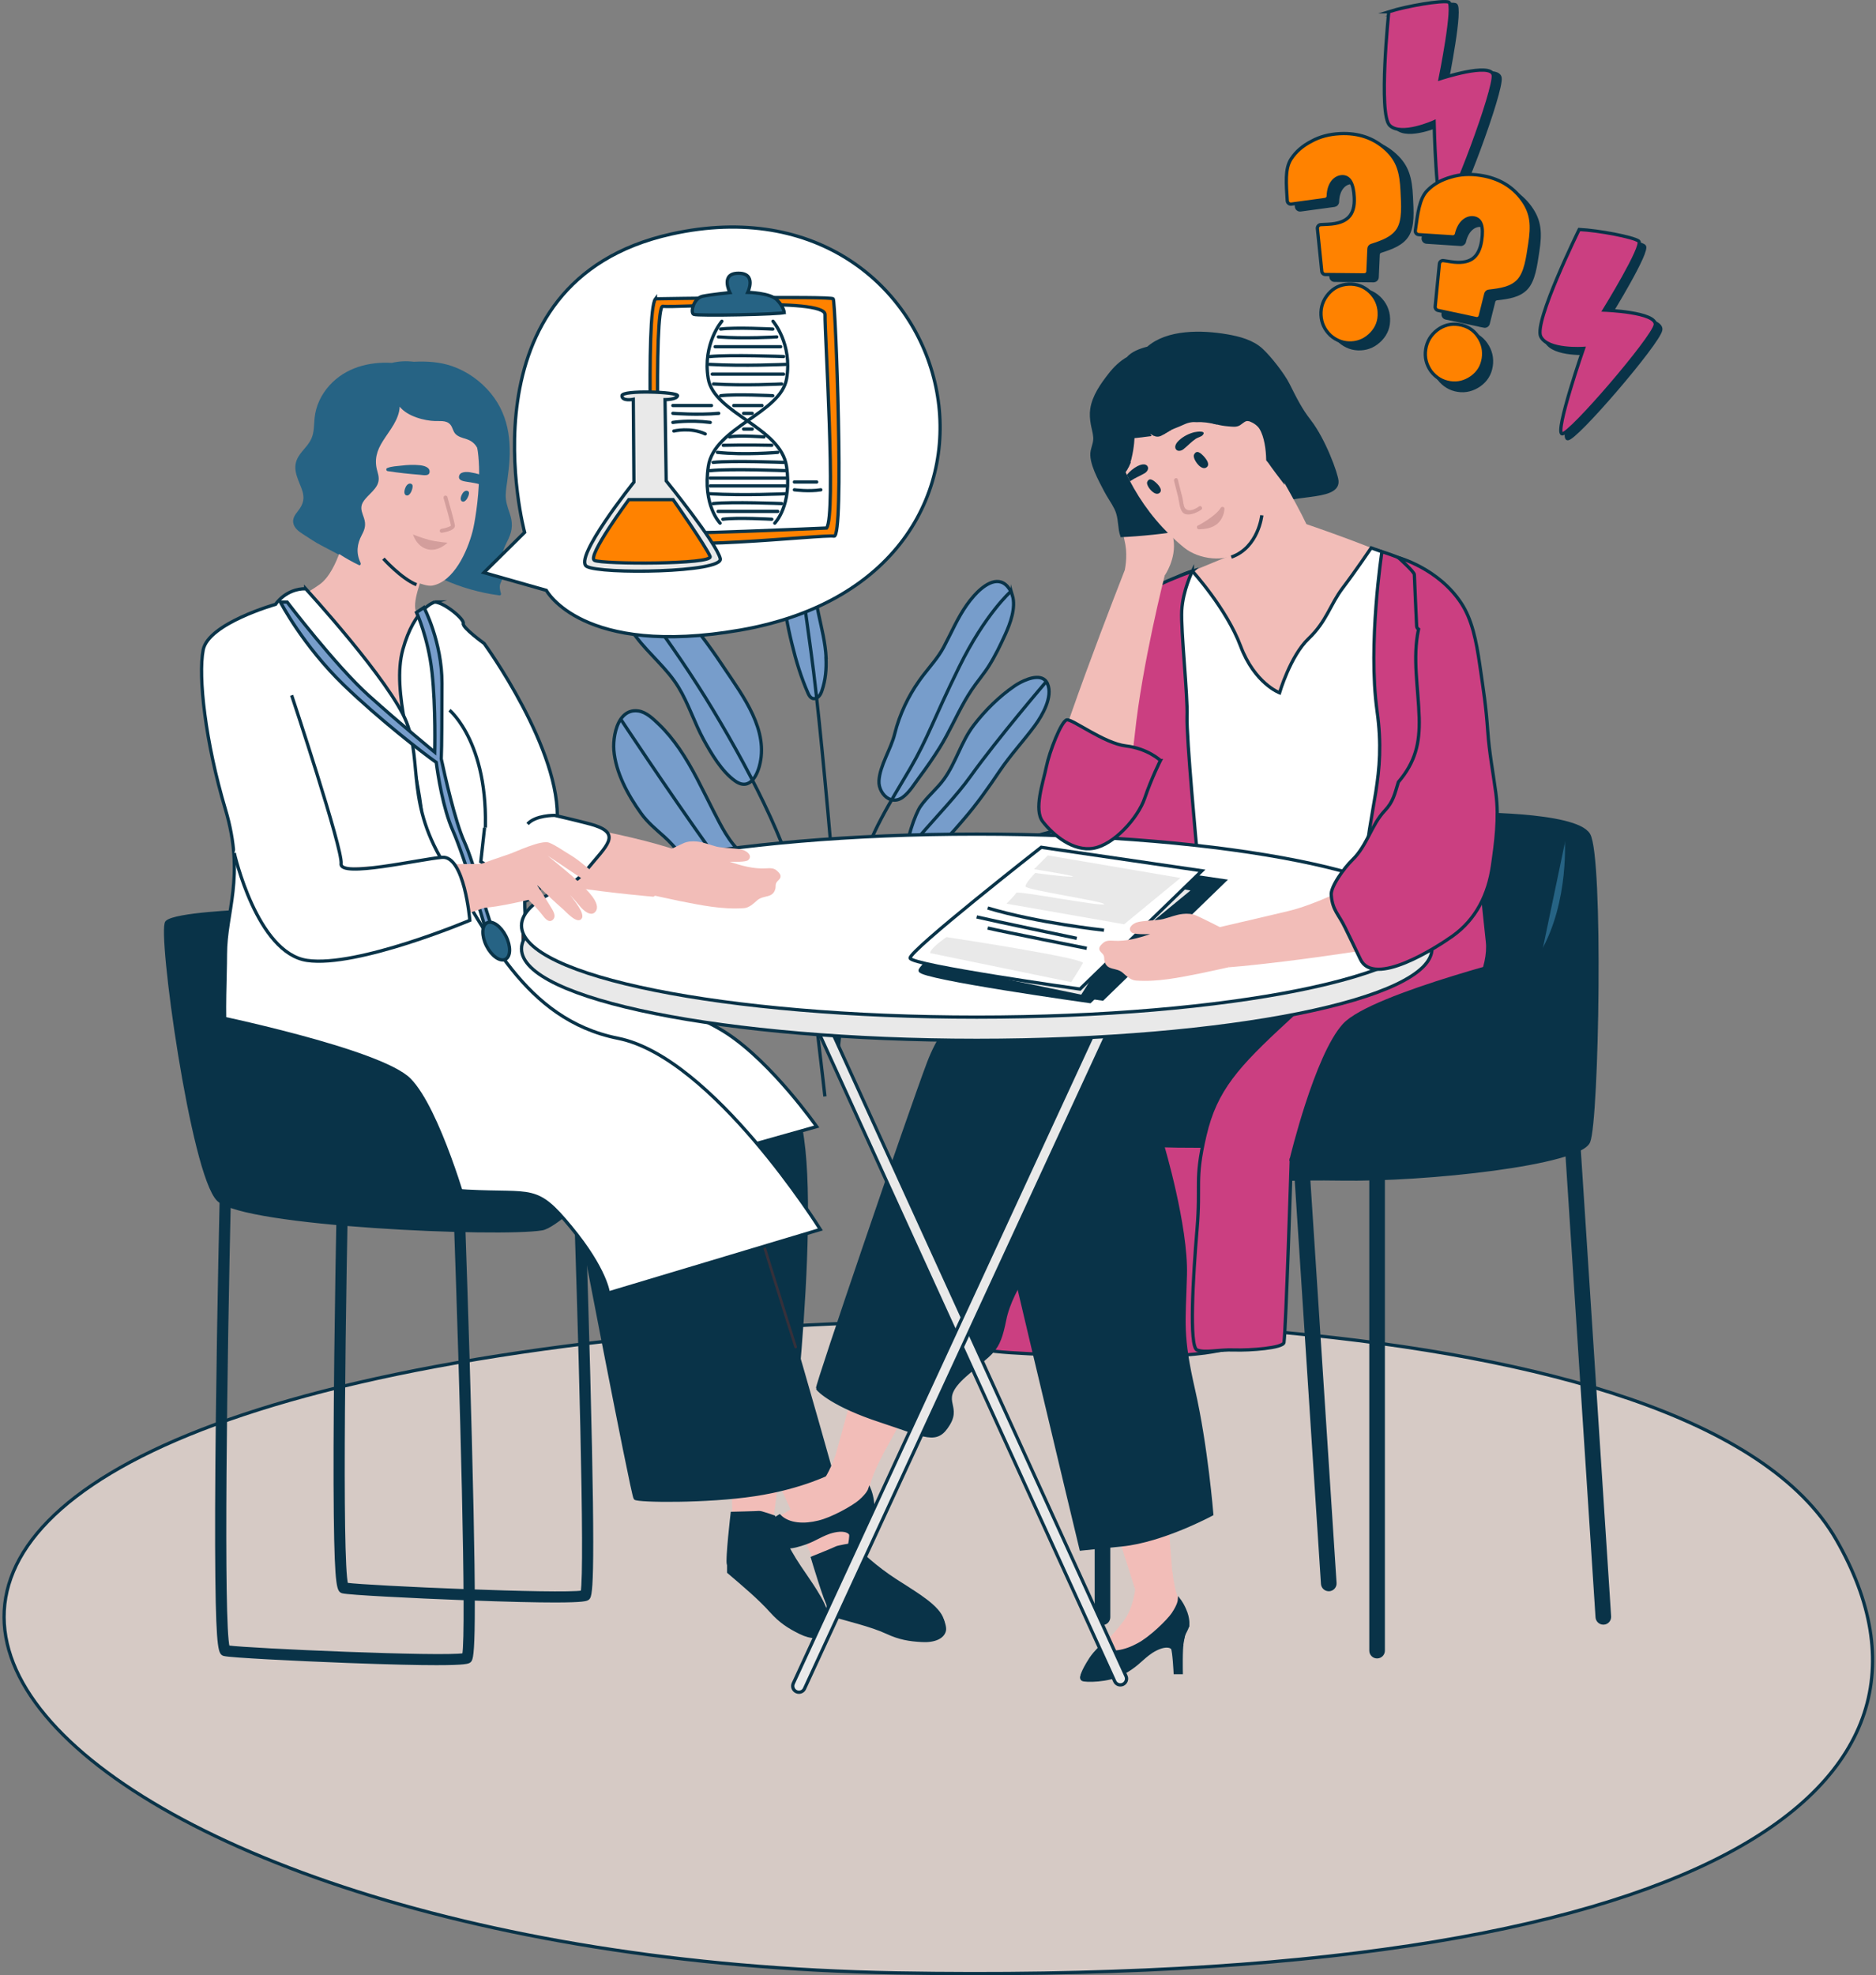 <svg width="514" height="541" viewBox="0 0 514 541" fill="none" xmlns="http://www.w3.org/2000/svg">
<rect x="0" y="0" width="514" height="541" fill="#808080" stroke="none"/>
<g clip-path="url(#clip0_49_1134)">
<path d="M155.29 368.66C256.536 355.507 464.54 354.478 503.129 421.743C541.718 488.999 470.355 544.275 245.593 540.356C11.079 536.267 -118.816 404.278 155.29 368.66Z" fill="#D6CAC5" stroke="#093348" stroke-width="0.895" stroke-miterlimit="10"/>
<path d="M277.383 163.062C277.275 162.695 277.132 162.337 276.953 161.989C276.73 161.532 276.443 161.085 276.085 160.682C273.133 157.273 269.008 160.772 266.87 163.178C263.926 166.48 262.101 170.22 260.195 174.058C259.658 175.132 259.113 176.215 258.54 177.288C257.037 180.08 254.943 182.37 253.02 184.866C252.572 185.457 252.116 186.056 251.713 186.656C250.264 188.714 249.011 190.888 247.947 193.143C246.765 195.657 245.79 198.305 245.137 200.998C244.108 205.212 241.075 209.605 240.825 213.864C240.708 215.842 241.862 217.926 243.509 218.767C243.831 218.928 244.18 219.045 244.538 219.098C245.397 219.25 246.3 219.063 247.222 218.436C249.119 217.121 250.541 214.678 251.919 212.844C253.861 210.25 255.695 207.574 257.422 204.837C259.989 200.721 261.94 196.203 264.338 192.006C264.919 191.004 265.501 190.029 266.145 189.072C266.154 189.036 266.181 189.018 266.199 188.982C267.72 186.71 269.518 184.661 270.977 182.334C272.676 179.623 274.09 176.707 275.423 173.781C276.774 170.793 278.412 166.489 277.383 163.044V163.062Z" fill="#779DCB" stroke="#093348" stroke-width="0.895" stroke-miterlimit="10"/>
<path d="M287.01 187.291C286.912 187.068 286.795 186.862 286.67 186.683C286.455 186.37 286.187 186.128 285.892 185.958C283.691 184.634 279.637 186.719 277.929 187.909C273.741 190.781 269.885 194.601 266.816 198.618C263.327 203.172 261.967 208.764 258.665 213.372C256.715 216.092 254.022 218.195 252.134 220.959C250.926 222.722 247.794 230.739 248.77 234.031C248.895 234.47 249.092 234.828 249.378 235.06C249.423 235.114 249.477 235.159 249.53 235.185C253.172 237.628 262.038 226.712 263.989 224.467C267.621 220.279 270.816 215.743 273.911 211.144C276.855 206.778 280.407 202.976 283.538 198.735C285.56 195.97 288.531 190.897 287.019 187.291H287.01Z" fill="#779DCB" stroke="#093348" stroke-width="0.895" stroke-miterlimit="10"/>
<path d="M293.112 229.334C293.04 229.164 292.933 228.994 292.808 228.842C292.691 228.699 292.575 228.574 292.432 228.466C291.063 227.321 288.746 227.661 287.171 228.037C282.375 229.191 277.902 231.177 273.929 234.121C269.08 237.727 264.74 241.994 260.848 246.593C260.392 247.13 259.936 247.667 259.497 248.213C258.209 249.796 256.974 251.416 255.775 253.062C254.979 254.136 254.21 255.227 253.449 256.319C251.928 258.538 249.584 261.598 250.335 264.47C250.568 265.347 251.096 265.892 251.758 266.179C252.089 266.322 252.456 266.402 252.832 266.429C253.861 266.519 254.997 266.25 255.883 265.865C259.623 264.273 262.808 261.651 265.877 259.021C267.791 257.384 269.724 255.854 271.701 254.386C273.786 252.847 275.933 251.389 278.179 249.975C279.208 249.322 280.21 248.651 281.194 247.917C284.147 245.743 286.849 243.202 289.014 240.25C290.866 237.736 292.969 234.541 293.389 231.356C293.488 230.685 293.407 229.951 293.112 229.343V229.334Z" fill="#779DCB" stroke="#093348" stroke-width="0.895" stroke-miterlimit="10"/>
<path d="M214.511 250.047C214.448 249.85 214.395 249.671 214.332 249.492C213.142 246.011 211.379 242.737 209.116 239.856C207.908 238.299 206.494 236.957 205.081 235.606C203.631 234.228 202.191 232.85 200.929 231.302C200.151 230.336 199.444 229.307 198.791 228.251C197.601 226.31 196.572 224.261 195.543 222.257C192.546 216.414 189.808 210.393 186.059 204.98C184.431 202.635 182.632 200.408 180.574 198.43C179.017 196.945 177.112 195.039 174.875 194.717C173.112 194.467 171.761 195.084 170.741 196.14C170.491 196.399 170.285 196.677 170.07 196.972C168.46 199.334 168.003 203.011 168.182 205.409C168.675 211.601 172.039 217.729 175.582 222.686C177.434 225.281 179.706 227.106 182.042 229.209C182.793 229.88 183.509 230.604 184.216 231.365C186.488 233.807 188.51 236.635 190.443 239.435C191.624 241.135 192.751 242.826 193.906 244.437C196.563 248.141 199.202 251.854 202.173 255.325C204.83 258.421 208.561 262.725 213.223 260.944C213.527 260.828 213.804 260.685 214.037 260.524C214.323 260.327 214.574 260.103 214.788 259.862C216.855 257.446 215.343 252.641 214.52 250.056L214.511 250.047Z" fill="#779DCB" stroke="#093348" stroke-width="0.895" stroke-miterlimit="10"/>
<path d="M198.406 182.934C198.236 182.674 198.066 182.424 197.896 182.173C195.659 178.8 177.693 152.299 171.439 158.374C171.189 158.606 170.965 158.875 170.777 159.206C170.688 159.349 170.607 159.483 170.527 159.635C169.507 161.639 169.918 164.538 170.374 166.65C171.019 169.54 172.549 172.134 174.329 174.479C177.926 179.247 182.748 183.059 185.871 188.177C188.663 192.758 190.228 197.902 192.787 202.591C194.89 206.411 197.762 211.305 201.394 213.882C203.506 215.394 205.134 214.875 206.288 213.515C206.548 213.211 206.772 212.88 206.986 212.513C207.425 211.753 207.765 210.867 208.024 209.963C210.807 200.148 203.631 190.7 198.406 182.943V182.934Z" fill="#779DCB" stroke="#093348" stroke-width="0.895" stroke-miterlimit="10"/>
<path d="M226.348 180.178C226.151 176.09 225.131 172.198 224.299 168.261C224.031 167.071 223.798 165.872 223.601 164.664C223.055 161.228 222.948 157.855 222.957 154.482C222.966 151.225 223.1 147.987 223.029 144.676C222.93 139.406 221.767 134.181 219.62 129.367C218.653 127.238 217.052 123.722 215.048 123.337C214.708 123.265 214.35 123.283 213.974 123.435C213.312 123.695 212.605 124.357 211.871 125.547C211.2 126.656 210.843 127.936 210.565 129.206C208.624 138.252 211.039 146.555 212.811 155.377C213.679 159.645 214.43 164.047 215.28 168.44C215.79 171.124 216.354 173.817 217.007 176.456C218.117 181.046 219.494 185.529 221.355 189.779C221.615 190.369 221.937 190.987 222.519 191.237C222.635 191.291 222.751 191.327 222.868 191.336C223.217 191.38 223.583 191.273 223.896 191.085C224.049 190.996 224.183 190.888 224.299 190.772C224.773 190.316 225.024 189.689 225.23 189.072C226.205 186.182 226.464 183.185 226.312 180.187L226.348 180.178Z" fill="#779DCB" stroke="#093348" stroke-width="0.895" stroke-miterlimit="10"/>
<path d="M215.066 123.337C215.066 123.337 218.448 151.592 222.197 178.46C225.945 205.32 231.582 279.34 231.582 279.34" stroke="#093348" stroke-width="0.895" stroke-miterlimit="10"/>
<path d="M170.768 159.206C170.768 159.206 183.974 175.535 195.355 194.44C206.736 213.346 217.66 234.98 219.879 250.342C222.098 265.705 226.017 300.294 226.017 300.294" stroke="#093348" stroke-width="0.895" stroke-miterlimit="10"/>
<path d="M276.953 161.988C276.953 161.988 269.93 168.144 262.781 182.719C255.623 197.294 254.245 202.125 249.351 210.527C244.457 218.928 237.684 229.226 235.832 238.737C233.98 248.248 229.73 286.452 229.73 286.452" stroke="#093348" stroke-width="0.895" stroke-miterlimit="10"/>
<path d="M286.661 186.683C286.661 186.683 273.365 202.215 265.886 212.665C258.406 223.116 243.858 235.391 240.315 247.058C236.763 258.726 227.896 289.987 227.896 289.987" stroke="#093348" stroke-width="0.895" stroke-miterlimit="10"/>
<path d="M170.061 196.954C170.061 196.954 182.149 215.314 195.149 233.53C208.141 251.747 224.299 266.474 224.943 281.102" stroke="#093348" stroke-width="0.895" stroke-miterlimit="10"/>
<path d="M292.432 228.466C292.432 228.466 277.669 245.716 268.042 251.174C258.415 256.632 250.318 265.821 248.43 279.734" stroke="#093348" stroke-width="0.895" stroke-miterlimit="10"/>
<path d="M119.626 455.626C114.741 455.626 107.1 455.474 95.066 455.018C80.223 454.463 63.196 453.568 61.496 453.139C60.405 452.861 59.68 452.674 59.447 432.05C59.322 421.537 59.376 406.927 59.582 388.639C59.94 357.502 60.673 326.053 60.682 325.74L62.856 325.794C61.756 373.169 60.772 444.567 62.471 451.117C68.484 451.94 121.389 454.239 127.088 453.237C128.296 446.867 126.408 379.351 124.815 334.526L126.99 334.446C126.999 334.741 128.054 364.329 128.824 393.712C130.399 453.747 129.37 454.454 128.538 455.009C128.233 455.215 127.625 455.626 119.644 455.626H119.626Z" fill="#093348" stroke="#093348" stroke-width="0.895" stroke-miterlimit="10"/>
<path d="M152.077 438.457C147.192 438.457 139.543 438.305 127.517 437.848C112.674 437.285 95.648 436.399 93.948 435.969C92.856 435.692 92.131 435.504 91.899 414.881C91.773 404.368 91.827 389.757 92.033 371.469C92.391 340.333 93.124 308.893 93.133 308.571L95.308 308.624C94.207 356 93.223 427.398 94.923 433.947C100.935 434.77 153.84 437.07 159.539 436.068C160.747 429.697 158.859 362.182 157.267 317.357L159.441 317.276C159.45 317.571 160.506 347.16 161.275 376.542C162.85 436.578 161.812 437.285 160.989 437.839C160.685 438.045 160.076 438.457 152.095 438.457H152.077Z" fill="#093348" stroke="#093348" stroke-width="0.895" stroke-miterlimit="10"/>
<path d="M66.739 249.599C66.739 249.599 47.95 250.342 45.714 252.57C43.477 254.798 52.648 321.678 59.832 328.612C67.017 335.546 137.064 338.472 148.508 336.539C154.967 335.448 182.453 305.582 182.453 305.582C182.453 305.582 139.095 292.456 136.366 290.971C133.637 289.486 66.73 249.608 66.73 249.608L66.739 249.599Z" fill="#093348" stroke="#093348" stroke-width="0.895" stroke-miterlimit="10"/>
<path d="M226.93 442C232.092 443.592 238.597 445.024 243.017 447.073C246.488 448.683 249.145 449.113 252.617 449.301C256.088 449.488 258.352 448.37 258.746 446.572C258.952 445.632 258.236 443.843 258.236 443.843L226.93 437.589V441.991V442Z" fill="#093348" stroke="#093348" stroke-width="0.895" stroke-miterlimit="10"/>
<path d="M207.568 393.586L222.635 426.664L233.443 423.058L222.644 385.158L207.568 393.586Z" fill="#F2BDB8"/>
<path d="M258.003 446.303C257.099 448.272 253.351 448.334 249.745 447.708C249.253 447.627 248.761 447.529 248.287 447.422C246.578 447.046 244.994 446.545 243.884 446.062C243.759 446.008 243.625 445.954 243.473 445.892C243.008 445.695 242.444 445.48 241.809 445.256C236.906 443.44 227.896 440.613 227.162 439.87C226.294 439.011 222.626 426.682 222.626 426.682C222.626 426.682 228.755 424.222 229.122 423.971C229.497 423.729 233.443 423.067 233.443 423.067C233.443 423.067 234.758 424.49 236.986 426.476C237.344 426.798 237.729 427.138 238.131 427.487C240.091 429.178 242.578 431.111 245.37 432.909C247.132 434.046 248.958 435.173 250.649 436.3C251.114 436.613 251.57 436.918 252.009 437.222C253.181 438.036 254.263 438.85 255.185 439.664C255.722 440.13 256.205 440.604 256.607 441.078C258.137 442.805 258.799 444.541 257.985 446.312L258.003 446.303Z" fill="#093348" stroke="#093348" stroke-width="0.895" stroke-miterlimit="10"/>
<path d="M199.65 430.556C203.756 434.063 208.069 437.669 211.317 441.293C213.867 444.138 216.139 445.587 219.253 447.126C222.367 448.665 224.89 448.54 225.963 447.037C226.518 446.258 226.572 444.335 226.572 444.335L199.65 427.031V430.547V430.556Z" fill="#093348" stroke="#093348" stroke-width="0.895" stroke-miterlimit="10"/>
<path d="M199.846 378.161L200.634 414.505L211.997 415.453L217.025 376.363L199.846 378.161Z" fill="#F2BDB8"/>
<path d="M225.4 446.5C223.789 447.95 220.327 446.527 217.258 444.532C216.837 444.263 216.426 443.977 216.032 443.691C214.609 442.671 213.357 441.588 212.516 440.702C212.417 440.604 212.319 440.497 212.212 440.38C211.854 440.022 211.424 439.593 210.932 439.137C207.138 435.54 199.981 429.384 199.596 428.409C199.14 427.273 200.625 414.496 200.625 414.496C200.625 414.496 207.559 414.344 207.997 414.272C208.436 414.192 211.988 415.454 211.988 415.454C211.988 415.454 212.632 417.288 213.903 419.99C214.108 420.428 214.323 420.893 214.556 421.368C215.692 423.694 217.204 426.45 219.065 429.205C220.237 430.941 221.472 432.704 222.581 434.404C222.886 434.878 223.181 435.334 223.467 435.79C224.228 437.007 224.89 438.17 225.427 439.289C225.731 439.933 225.99 440.559 226.178 441.15C226.903 443.342 226.822 445.194 225.382 446.5H225.4Z" fill="#093348" stroke="#093348" stroke-width="0.895" stroke-miterlimit="10"/>
<path d="M140.133 261.49C140.133 261.49 206.977 288.242 216.64 301.368C226.303 314.493 216.64 395.734 216.64 395.734L160.908 308.794L105.051 281.55L140.133 261.49Z" fill="#093348" stroke="#093348" stroke-width="0.895" stroke-miterlimit="10"/>
<path d="M70.998 288.43C70.998 288.43 70.068 301.994 79.543 312.579C89.018 323.163 157.195 325.579 157.195 325.579C157.195 325.579 173.291 409.611 174.034 410.354C174.777 411.096 193.601 411.347 206.727 409.361C219.852 407.383 227.78 403.169 227.78 403.169C227.78 403.169 202.513 312.767 196.822 303.354C191.123 293.942 121.872 273.632 121.872 273.632L70.998 288.43Z" fill="#093348" stroke="#093348" stroke-width="0.895" stroke-miterlimit="10"/>
<path d="M120.932 172.341C120.932 172.341 129.119 171.938 134.908 181.547C140.697 191.156 151.818 224.359 150.932 234.64C149.948 246.012 133.101 242.182 133.101 242.182L117.21 201.097L120.923 172.341H120.932Z" fill="#F2BDB8"/>
<path d="M139.14 130.539C139.14 130.459 139.149 130.387 139.158 130.307C140.276 122.379 139.9 114.363 134.505 107.769C131.732 104.378 128.028 101.729 123.885 100.289C120.476 99.108 116.924 98.911 113.363 99.081C111.359 98.83 109.328 98.911 107.368 99.394C101.061 99.009 94.654 100.718 90.27 105.559C88.016 108.046 86.531 111.151 86.191 114.497C86.003 116.367 86.11 118.335 85.332 120.098C84.526 121.941 82.907 123.247 81.851 124.92C79.874 128.052 81.475 130.754 82.638 133.85C83.587 136.364 83.193 138.046 81.556 140.077C80.822 140.989 80.142 141.992 80.348 143.217C80.59 144.595 81.806 145.535 82.907 146.233C84.58 147.297 86.378 148.559 88.141 149.445C92.105 151.44 96.372 154.07 100.542 155.564C104.971 157.148 109.346 157.238 113.954 158.186C116.36 158.687 118.866 158.955 121.237 158.606C126.184 160.852 131.436 162.373 136.867 163.071C137.172 163.107 137.342 162.821 137.261 162.561C136.975 161.604 136.733 160.575 137.172 159.635C137.646 158.624 138.022 157.81 138.004 156.647C137.986 154.938 137.395 153.283 137.708 151.556C137.968 150.107 138.755 148.8 139.364 147.476C140.455 145.105 140.5 143.083 139.659 140.614C139.086 138.932 138.523 137.366 138.558 135.568C138.585 133.868 138.97 132.212 139.131 130.53L139.14 130.539Z" fill="#266384"/>
<path d="M131.248 127.667C131.284 128.562 131.284 129.466 131.266 130.369C131.168 137.044 129.978 143.629 129.486 145.499C128.036 151.118 124.323 159.242 118.517 160.378C113.739 161.309 95.764 148.881 95.245 146.465C94.735 144.049 94.297 131.264 94.297 131.264C94.297 131.264 94.646 115.75 106.196 109.46C117.747 103.17 126.515 111.777 129.45 118.156C130.622 120.706 131.123 124.106 131.24 127.667H131.248Z" fill="#F2BDB8"/>
<path d="M125.612 173.683L124.377 179.382L123.795 182.039L115.331 221.121C115.331 221.121 95.012 202.045 94.95 201.678C94.95 201.625 94.484 200.918 93.697 199.737C93.151 198.923 92.463 197.894 91.657 196.695C85.421 187.434 72.483 168.484 72.483 168.484C72.483 168.484 76.241 166.704 80.348 164.458C80.778 164.225 81.216 163.984 81.645 163.733C83.793 162.534 85.931 161.255 87.586 160.065C92.785 156.352 94.968 144.461 94.968 144.461L115.824 157.712C115.824 157.712 112.603 165.514 114.133 167.742C114.768 168.672 116.879 169.871 119.116 170.936C119.805 171.267 120.503 171.58 121.183 171.875C123.572 172.913 125.612 173.683 125.612 173.683Z" fill="#F2BDB8"/>
<path d="M112.701 134.583C112.916 134.127 113.068 133.59 113.05 133.089C113.023 132.472 112.343 132.32 111.905 132.552C111.296 132.874 111.001 133.626 110.849 134.279C110.724 134.798 110.768 135.72 111.565 135.711C112.021 135.711 112.388 135.192 112.585 134.834C112.629 134.753 112.665 134.673 112.71 134.592L112.701 134.583Z" fill="#266384"/>
<path d="M128.036 136.445C128.278 136.033 128.475 135.55 128.502 135.076C128.529 134.494 127.911 134.288 127.482 134.467C126.882 134.709 126.533 135.389 126.328 135.988C126.166 136.463 126.122 137.33 126.864 137.402C127.294 137.438 127.687 136.999 127.902 136.677C127.947 136.606 127.992 136.534 128.036 136.463V136.445Z" fill="#266384"/>
<path d="M121.093 145.92C120.807 145.955 120.539 145.759 120.494 145.472C120.44 145.177 120.646 144.9 120.941 144.846C122.113 144.649 123.321 144.237 123.545 143.969C123.455 143.218 122.283 138.985 121.541 136.427C121.46 136.14 121.621 135.836 121.908 135.756C122.203 135.675 122.498 135.836 122.579 136.122C122.784 136.829 124.574 143.056 124.628 143.96C124.69 145.079 122.749 145.642 121.111 145.911H121.093V145.92Z" fill="#D39E9C"/>
<path d="M113.166 146.394C113.166 146.394 115.278 147.253 117.488 147.852C119.698 148.452 122.606 148.64 122.606 148.64C122.606 148.64 120.1 151.217 117.094 150.429C114.079 149.642 113.166 146.394 113.166 146.394Z" fill="#D39E9C"/>
<path d="M106.107 128.186C105.695 128.356 105.785 128.965 106.214 129.036C109.256 129.502 111.976 129.797 115.036 130.038C115.958 130.11 117.532 130.495 117.693 129.349C117.89 127.927 116.056 127.524 114.991 127.417C113.336 127.247 111.672 127.327 110.026 127.524C108.8 127.667 107.261 127.712 106.107 128.195V128.186Z" fill="#266384"/>
<path d="M128.86 129.358C127.804 129.197 125.925 129.117 125.755 130.548C125.621 131.693 127.213 131.828 128.117 131.989C129.388 132.212 130.399 132.302 131.571 132.686C131.589 131.783 131.589 130.879 131.553 129.984C130.667 129.716 129.772 129.501 128.869 129.367L128.86 129.358Z" fill="#266384"/>
<path d="M131.687 122.907C130.935 117.718 129.056 112.618 125.066 109.039C121.237 105.603 116.011 104.512 111.037 105.603C100.023 108.037 94.493 119.203 92.999 129.457C91.979 136.426 92.14 143.629 92.641 150.652C92.507 150.563 92.364 150.473 92.23 150.375C91.836 150.107 91.38 150.688 91.774 150.966C92.087 151.18 92.409 151.386 92.731 151.601C92.785 151.726 92.892 151.78 93.017 151.789C94.726 152.898 96.507 153.9 98.35 154.777C98.708 154.947 98.958 154.509 98.797 154.24C98.797 154.187 98.797 154.133 98.761 154.079C97.527 151.485 97.813 148.997 99.128 146.528C100.005 144.881 100.309 143.709 99.737 141.92C99.334 140.658 98.699 139.495 99.164 138.153C99.432 137.366 100.041 136.695 100.595 136.086C101.544 135.057 102.689 134.127 103.342 132.856C103.995 131.568 103.79 130.432 103.396 129.09C102.474 125.949 103.217 123.444 104.944 120.733C106.841 117.754 109.337 114.926 109.516 111.383C111.618 114.067 116.396 115.266 119.268 115.32C121.049 115.356 122.892 115.052 123.796 116.948C124.243 117.906 124.35 118.622 125.272 119.257C126.31 119.973 127.616 120.071 128.716 120.644C129.79 121.198 130.542 122.084 130.971 123.131C131.007 123.346 131.043 123.569 131.07 123.784C131.087 123.918 131.159 123.999 131.249 124.052C131.329 124.41 131.374 124.777 131.383 125.153C131.392 125.627 132.134 125.529 132.116 125.055C132.099 124.312 131.955 123.587 131.696 122.916L131.687 122.907Z" fill="#266384"/>
<path d="M72.483 168.484C72.483 168.484 62.821 171.831 61.836 180.5C60.843 189.17 70.014 220.87 70.757 226.82C71.499 232.761 69.763 290.971 69.763 290.971L130.148 266.948C130.148 266.948 135.606 190.655 133.271 183.972C130.944 177.288 125.621 173.692 125.621 173.692L93.796 173.074L72.492 168.493L72.483 168.484Z" fill="#F2BDB8"/>
<path d="M136.84 249.17C134.89 243.426 136.778 237.816 136.393 231.965C136.205 229.191 135.543 226.471 135.337 223.698C135.123 220.781 135.319 212.549 135.65 209.65C136.25 204.443 137.01 199.209 135.695 194.064C135.427 193.036 132.474 193.617 131.651 193.644C130.354 193.698 127.571 187.077 126.274 187.139C123.787 187.265 119.769 205.526 117.282 205.714C112.316 206.089 96.399 187.9 91.451 188.526C81.565 189.779 85.716 198.789 76 201.016C72.483 201.822 68.52 202.171 65.227 203.727C62.364 205.078 64.028 209.785 64.476 212.236C65.129 215.851 66.077 224.744 66.381 228.413C66.704 232.251 66.158 236.045 65.889 239.865C65.639 243.337 65.88 246.728 66.399 250.163C66.963 253.912 67.75 257.652 67.84 261.455C67.929 265.275 66.874 268.854 66.319 272.603C65.836 275.842 65.845 279.143 66.319 282.373C66.569 284.055 66.945 285.719 67.437 287.348C67.67 288.117 68.377 291.446 69.28 291.526C70.775 291.66 72.707 291.132 74.228 290.989C76.223 290.81 78.21 290.622 80.205 290.443C84.186 290.077 88.177 289.71 92.158 289.343C98.609 288.735 105.078 287.947 111.117 285.451C116.423 283.25 121.237 280.029 125.621 276.334C127.965 274.365 130.193 272.254 132.34 270.062C134.335 268.031 139.113 264.201 140.16 261.508C140.222 261.481 137.637 251.461 136.867 249.188L136.84 249.17Z" fill="#36303A"/>
<path d="M94.153 202.555L92.686 202.77C92.686 202.707 92.301 200.158 91.657 196.695C90.959 192.937 89.948 188.097 88.74 184.178C86.763 177.763 81.815 167.456 80.348 164.449C80.778 164.217 81.216 163.975 81.645 163.725C83.077 166.65 88.141 177.172 90.163 183.739C91.782 189.018 93.062 195.917 93.697 199.728C93.984 201.437 94.144 202.52 94.153 202.555Z" fill="#36303A"/>
<path d="M130.13 203.128L128.663 203.343C128.645 203.235 127.034 192.284 124.726 184.75C124.467 183.9 124.153 182.988 123.804 182.039C122.507 178.478 120.691 174.336 119.125 170.927C119.814 171.258 120.512 171.571 121.192 171.866C122.266 174.255 123.402 176.886 124.386 179.373C125.075 181.136 125.692 182.818 126.149 184.303C128.493 191.953 130.112 203.003 130.139 203.119L130.13 203.128Z" fill="#36303A"/>
<path d="M70.166 169.549C70.166 169.549 59.859 172.198 56.137 182.782C52.424 193.367 71.911 243.525 74.326 253.554C75.982 260.417 91.666 257.124 91.666 257.124L77.44 198.323L70.166 169.549Z" fill="#F2BDB8"/>
<path d="M76.447 286.498C76.295 286.498 76.152 286.399 76.098 286.247C76.035 286.059 76.143 285.854 76.331 285.791C76.429 285.755 86.495 282.552 95.111 281.443C103.691 280.342 105.856 279.841 116.065 272.164C125.979 264.702 132.009 247.434 132.072 247.255C132.134 247.068 132.34 246.969 132.528 247.032C132.716 247.094 132.814 247.3 132.752 247.488C132.689 247.667 126.596 265.141 116.504 272.737C106.178 280.503 103.763 281.058 95.209 282.158C86.656 283.259 76.653 286.444 76.554 286.48C76.519 286.489 76.483 286.498 76.447 286.498Z" fill="#554E59"/>
<path d="M79.051 278.526C78.89 278.526 78.737 278.41 78.702 278.24C78.657 278.043 78.782 277.855 78.97 277.81C79.14 277.774 95.728 273.981 101.642 269.373C107.521 264.801 109.641 256.408 109.659 256.319C109.704 256.122 109.901 256.006 110.097 256.051C110.294 256.095 110.411 256.292 110.366 256.489C110.276 256.847 108.165 265.212 102.09 269.937C96.05 274.643 79.82 278.347 79.131 278.508C79.104 278.508 79.078 278.517 79.051 278.517V278.526Z" fill="#554E59"/>
<path d="M218 369.286C217.848 369.286 217.705 369.188 217.651 369.035C217.517 368.624 204.463 327.565 202.942 320.631C200.392 309.054 192.125 307.094 192.045 307.076C191.848 307.031 191.722 306.844 191.767 306.647C191.812 306.45 192 306.325 192.197 306.369C192.286 306.387 201.001 308.418 203.649 320.47C205.17 327.368 218.215 368.391 218.34 368.812C218.403 369 218.296 369.205 218.108 369.268C218.072 369.277 218.036 369.286 218 369.286Z" fill="#36303A"/>
<path d="M140.133 284.395C140.079 284.395 140.026 284.386 139.972 284.359L133.682 281.264C133.503 281.174 133.432 280.959 133.521 280.78C133.611 280.601 133.825 280.53 134.004 280.619L140.294 283.715C140.473 283.805 140.545 284.019 140.455 284.198C140.392 284.323 140.267 284.404 140.133 284.404V284.395Z" fill="#36303A"/>
<path d="M163.485 326.268C159.709 326.268 158.135 325.642 158.054 325.606C157.866 325.534 157.786 325.32 157.857 325.132C157.938 324.944 158.144 324.863 158.332 324.935C158.358 324.944 160.756 325.883 166.733 325.409C172.719 324.926 174.964 323.727 174.982 323.718C175.152 323.62 175.376 323.682 175.474 323.861C175.573 324.04 175.51 324.255 175.331 324.353C175.233 324.407 172.96 325.633 166.787 326.134C165.534 326.232 164.443 326.277 163.485 326.277V326.268Z" fill="#36303A"/>
<path d="M167.601 330.339C167.601 330.339 167.52 330.339 167.485 330.321L158.689 327.35C158.502 327.288 158.394 327.082 158.466 326.894C158.528 326.706 158.734 326.608 158.922 326.67L167.717 329.641C167.905 329.704 168.012 329.909 167.941 330.097C167.887 330.249 167.753 330.339 167.601 330.339Z" fill="#36303A"/>
<path d="M119.116 164.888C121.782 165.022 127.285 169.63 126.936 170.748C126.587 171.875 132.644 176.233 132.644 176.233C132.644 176.233 154.019 205.481 152.65 225.371C151.281 245.26 143.766 246.844 143.766 246.844C143.766 246.844 143.694 257.33 146.119 259.871C148.543 262.412 186.721 274.849 199.175 283.035C211.639 291.222 223.762 308.561 223.762 308.561L191.758 317.571L126.999 288.099L110.375 231.714C110.375 231.714 117.121 235.383 115.34 221.121C113.56 206.859 107.189 189.385 110.375 177.888C113.56 166.391 119.125 164.888 119.125 164.888H119.116Z" fill="white" stroke="#093348" stroke-width="0.895" stroke-miterlimit="10"/>
<path d="M83.739 161.246C78.236 161.246 75.499 165.523 75.499 165.523C75.499 165.523 57.103 170.721 55.672 177.986C54.24 185.251 56.262 203.262 61.765 221.684C67.267 240.106 61.747 249.93 61.765 261.481C61.783 273.032 59.358 300.008 69.486 309.841C79.614 319.674 109.909 325.301 128.027 326.259C146.146 327.216 146.834 324.469 156.435 336.136C166.035 347.795 166.679 354.147 166.679 354.147L224.764 336.736C224.764 336.736 195.292 289.566 169.346 284.386C143.399 279.206 133.476 254.986 122.319 237.601C111.162 220.226 115.779 209.131 111.413 197.876C107.046 186.62 83.739 161.237 83.739 161.237V161.246Z" fill="white" stroke="#093348" stroke-width="0.895" stroke-miterlimit="10"/>
<path d="M57.3 278.034C57.3 278.034 104.192 287.607 112.191 295.731C120.19 303.855 128.019 331.869 128.019 331.869C128.019 331.869 86.701 329.185 82.299 329.131C77.897 329.077 61.809 320.148 57.908 313.697C53.998 307.246 57.309 278.025 57.309 278.025L57.3 278.034Z" fill="#093348" stroke="#093348" stroke-width="0.895" stroke-miterlimit="10"/>
<path d="M132.761 230.864C134.818 204.112 123.16 194.512 123.16 194.512L132.761 230.864Z" fill="white"/>
<path d="M132.761 230.864C134.818 204.112 123.16 194.512 123.16 194.512" stroke="#093348" stroke-width="0.895" stroke-miterlimit="10"/>
<path d="M134.836 253.858C133.118 250.253 130.166 237.02 127.169 230.444C124.699 225.03 121.836 212.209 120.897 207.843C121.067 204.345 121.067 195.845 121.093 187.148C121.129 175.857 116.164 166.382 116.164 166.382L114.124 167.742C114.124 167.742 117.318 174.568 118.374 184.213C119.429 193.858 119.107 206.009 119.107 206.009C119.107 206.009 109.856 198.431 100.962 190.441C92.069 182.442 78.666 164.896 78.666 164.896H76.832C76.832 164.896 82.987 176.805 94.288 187.703C103.825 196.901 115.806 206.206 119.528 208.809C119.984 212.299 121.38 221.389 124.064 227.455C127.446 235.096 133.02 254.359 133.02 254.359C133.02 254.359 136.536 257.464 134.818 253.858H134.836Z" fill="#779DCB" stroke="#093348" stroke-width="0.895" stroke-miterlimit="10"/>
<path d="M138.485 262.738C139.953 261.995 140.012 259.159 138.617 256.404C137.221 253.648 134.9 252.018 133.432 252.761C131.964 253.504 131.905 256.341 133.301 259.096C134.696 261.851 137.017 263.482 138.485 262.738Z" fill="#266384" stroke="#093348" stroke-width="0.895" stroke-miterlimit="10"/>
<path d="M105.051 153.015C105.051 153.015 109.972 158.481 114.115 160.146" stroke="#093348" stroke-width="0.895" stroke-miterlimit="10"/>
<path d="M439.291 444.532C438.405 444.532 437.662 443.843 437.6 442.948L429.154 313.106C429.091 312.176 429.798 311.362 430.737 311.308C431.659 311.254 432.482 311.952 432.536 312.892L440.982 442.733C441.044 443.664 440.338 444.478 439.398 444.532C439.362 444.532 439.327 444.532 439.291 444.532Z" fill="#093348" stroke="#093348" stroke-width="0.895" stroke-miterlimit="10"/>
<path d="M377.305 453.783C376.365 453.783 375.614 453.022 375.614 452.092V312.999C375.614 312.06 376.374 311.308 377.305 311.308C378.235 311.308 378.996 312.069 378.996 312.999V452.092C378.996 453.031 378.235 453.783 377.305 453.783Z" fill="#093348" stroke="#093348" stroke-width="0.895" stroke-miterlimit="10"/>
<path d="M364.063 435.379C363.177 435.379 362.435 434.69 362.372 433.795L353.926 303.962C353.863 303.032 354.57 302.218 355.509 302.164C356.431 302.11 357.245 302.808 357.308 303.748L365.754 433.58C365.817 434.511 365.11 435.325 364.17 435.379C364.135 435.379 364.099 435.379 364.063 435.379Z" fill="#093348" stroke="#093348" stroke-width="0.895" stroke-miterlimit="10"/>
<path d="M302.068 444.639C301.129 444.639 300.377 443.878 300.377 442.948V303.855C300.377 302.916 301.137 302.164 302.068 302.164C302.998 302.164 303.759 302.925 303.759 303.855V442.948C303.759 443.887 302.998 444.639 302.068 444.639Z" fill="#093348" stroke="#093348" stroke-width="0.895" stroke-miterlimit="10"/>
<path d="M401.471 222.955C401.471 222.955 431.65 222.579 435.265 228.6C438.888 234.622 437.68 306.638 435.265 312.668C432.849 318.707 390.896 323.315 367.159 322.913C343.422 322.51 325.071 325.31 320.24 320.076C318.701 318.403 303.16 302.746 314.397 289.209C338.34 260.363 401.471 222.946 401.471 222.946V222.955Z" fill="#093348" stroke="#093348" stroke-width="0.895" stroke-miterlimit="10"/>
<path d="M319.112 157.622C319.112 157.622 322.351 153.059 321.519 147.736C320.687 142.421 316.455 140.417 315.721 137.67C314.988 134.923 309.798 128.947 309.798 128.947C309.798 128.947 306.202 123.48 305.566 124.759C304.922 126.039 302.909 125.753 304.197 133.268C304.958 137.715 307.445 144.05 308.34 149.176C308.957 152.71 308.17 156.137 308.17 156.137L311.91 161.738L319.121 157.622H319.112Z" fill="#F2BDB8"/>
<path d="M324.543 442.528C324.543 442.528 320.392 447.296 315.632 449.945C310.872 452.602 308.582 454.293 305.879 455.716C303.177 457.138 298.256 456.494 298.256 456.494C298.256 456.494 295.572 459.286 296.619 459.975C297.236 460.377 303.678 460.431 307.481 458.328C311.284 456.226 312.143 454.893 314.531 453.023C315.623 452.164 317.609 450.974 319.327 450.831C320.58 450.723 321.188 451.287 321.188 451.287L323.774 450.437C323.774 450.437 323.693 449.676 324.212 447.976C324.427 447.27 325.098 446.339 325.375 445.337C325.689 444.201 324.534 442.537 324.534 442.537L324.543 442.528Z" fill="#093348" stroke="#093348" stroke-width="0.895" stroke-miterlimit="10"/>
<path d="M318.388 393.586L319.962 414.46L321.385 433.339L321.412 433.759L320.624 433.92L311.382 436.488L305.038 416.545L298.373 393.372L292.494 369.742L318.388 393.586Z" fill="#F2BDB8"/>
<path d="M311.319 432.373C311.319 432.373 311.158 439.513 308 443.771C304.842 448.03 301.12 451.564 301.12 451.564C301.12 451.564 297.97 457.81 300.305 458.078C302.641 458.355 306.461 456.834 311.946 453.023C314.174 451.475 316.661 450.455 319.041 449.184C320.526 448.388 322.002 447.413 323.192 446.205C323.729 445.65 324.23 445.006 324.508 444.281C324.812 443.485 324.561 442.581 324.382 441.767C323.944 439.79 323.058 438.385 322.378 436.488C321.725 434.672 321.134 430.002 321.134 430.002L311.319 432.373Z" fill="#F2BDB8"/>
<path d="M324.642 445.981C324.642 445.981 324.311 447.493 323.908 449.551C323.496 451.609 323.64 458.113 323.64 458.113H321.993C321.993 458.113 321.716 452.396 321.26 451.385C320.803 450.374 318.191 450.696 318.191 450.696L324.642 445.981Z" fill="#093348" stroke="#093348" stroke-width="0.895" stroke-miterlimit="10"/>
<path d="M324.928 441.847C324.239 439.79 323.139 438.349 323.139 438.349C323.139 438.349 323.049 439.611 321.421 442.035C320.088 444.004 315.229 448.728 311.865 450.473C308.492 452.334 304.233 453.398 301.129 451.573C300.547 452.173 299.402 453.488 298.874 454.302C296.44 458.069 296.449 459.178 296.449 459.178C296.449 459.178 300.959 458.919 301.558 458.829C302.157 458.74 304.716 457.729 304.949 457.46C305.182 457.192 309.342 455.581 309.342 455.581L316.804 451.126L323.666 447.797L325.402 445.328C325.402 445.328 325.635 443.905 324.946 441.847H324.928Z" fill="#093348" stroke="#093348" stroke-width="0.895" stroke-miterlimit="10"/>
<path d="M238.543 412.474C238.543 412.474 233.318 416.026 228.039 417.377C222.76 418.728 220.112 419.783 217.141 420.463C214.171 421.143 209.572 419.265 209.572 419.265C209.572 419.265 206.262 421.287 207.103 422.217C207.595 422.763 213.813 424.463 218.018 423.389C222.232 422.324 223.404 421.251 226.187 420.052C227.458 419.497 229.685 418.853 231.385 419.157C232.62 419.381 233.067 420.079 233.067 420.079L235.787 419.918C235.787 419.918 235.904 419.157 236.843 417.645C237.237 417.019 238.114 416.294 238.641 415.39C239.232 414.37 238.543 412.474 238.543 412.474Z" fill="#093348" stroke="#093348" stroke-width="0.895" stroke-miterlimit="10"/>
<path d="M257.001 370.851L246.927 389.202L237.809 405.79L237.604 406.166L236.852 405.861L227.708 402.972L233.273 382.796L240.35 359.748L248.322 336.736L257.001 370.851Z" fill="#F2BDB8"/>
<path d="M228.853 398.82C228.853 398.82 226.357 406.139 222.214 409.459C218.072 412.769 213.58 415.238 213.58 415.238C213.58 415.238 208.946 420.472 211.138 421.331C213.321 422.19 217.401 421.698 223.691 419.408C226.232 418.477 228.907 418.128 231.528 417.502C233.166 417.108 234.848 416.545 236.297 415.686C236.959 415.292 237.604 414.791 238.06 414.156C238.561 413.458 238.552 412.527 238.579 411.695C238.659 409.673 238.382 410.076 238.248 408.063C238.078 405.504 241.907 398.337 241.907 398.337L228.862 398.811L228.853 398.82Z" fill="#F2BDB8"/>
<path d="M237.756 415.838C237.756 415.838 237.058 417.216 236.136 419.104C235.215 420.991 233.694 427.308 233.694 427.308L232.101 426.888C232.101 426.888 233.291 421.287 233.112 420.195C232.924 419.104 230.321 418.746 230.321 418.746L237.765 415.829L237.756 415.838Z" fill="#093348" stroke="#093348" stroke-width="0.895" stroke-miterlimit="10"/>
<path d="M239.08 411.91C238.937 409.745 238.239 408.072 238.239 408.072C238.239 408.072 237.836 409.271 235.635 411.194C233.846 412.76 227.941 416.088 224.245 416.912C220.515 417.851 216.121 417.788 213.58 415.238C212.865 415.668 211.424 416.652 210.708 417.305C207.389 420.32 207.112 421.403 207.112 421.403C207.112 421.403 211.54 422.307 212.14 422.369C212.739 422.432 215.477 422.11 215.764 421.904C216.059 421.698 220.488 421.206 220.488 421.206L228.835 418.799L236.324 417.332L238.633 415.382C238.633 415.382 239.214 414.066 239.08 411.901V411.91Z" fill="#093348" stroke="#093348" stroke-width="0.895" stroke-miterlimit="10"/>
<path d="M389.052 193.053C388.587 197.169 327.728 200.739 325.894 199.37C324.06 198.001 323.783 157.632 323.783 157.632L331.146 154.598L332.175 154.169L357.934 143.558C357.934 143.558 363.32 145.383 369.691 147.754C370.067 147.897 370.424 148.031 370.8 148.174C379.676 151.521 389.92 155.779 390.144 157.632C390.52 160.924 389.527 188.938 389.052 193.053Z" fill="#F2BDB8"/>
<path d="M335.226 369.742C333.965 369.742 329.786 371.37 314.397 371.451C299.008 371.54 274.878 370.842 270.144 369.742C265.411 368.641 265.045 336.879 268.328 323.324C271.612 309.769 346.992 293.566 346.992 293.566L335.226 369.751V369.742Z" fill="#CB3F81" stroke="#093348" stroke-width="0.895" stroke-miterlimit="10"/>
<path d="M366.3 131.756C366.148 129.815 362.819 120.528 358.757 115.293C356.359 112.207 354.982 109.46 352.924 105.344C351.564 102.624 347.922 97.954 345.641 95.851C343.118 93.516 339.512 92.585 336.21 92.013C329.214 90.796 319.855 90.662 314.567 95.35C312.411 95.896 310.264 96.719 309.038 98.151C307.078 99.269 305.477 100.817 304.045 102.66C301.916 105.38 299.67 108.565 299.151 112.064C298.954 113.415 299.062 114.757 299.294 116.09C299.5 117.289 299.894 118.497 299.974 119.713C300.073 121.136 299.572 122.129 299.276 123.48C298.605 126.558 301.46 131.506 302.855 134.235C303.723 135.944 304.886 137.482 305.736 139.2C306.703 141.16 306.694 143.092 307.007 145.195C307.078 145.66 307.204 146.161 307.365 146.671C311.131 146.528 321.125 145.651 323.774 144.792C325.787 144.13 323.998 138.368 326.172 139.138C327.192 138.923 328.203 138.672 329.205 138.332C333.562 136.847 336.864 134.065 341.534 133.474C343.681 133.206 347.314 139.522 349.157 138.628C351.743 134.521 366.711 137.169 366.3 131.765V131.756Z" fill="#093348" stroke="#093348" stroke-width="0.895" stroke-miterlimit="10"/>
<path d="M356.556 153.033C354.49 156.665 349.801 158.902 346.732 159.358C343.663 159.815 342.008 157.587 340.076 155.788C339.986 155.708 339.888 155.609 339.789 155.502C338.841 154.536 337.338 152.639 335.96 150.823C334.242 148.568 332.73 146.448 332.73 146.448L347.913 125.35C347.913 125.35 355.187 137.644 357.934 143.549C358.48 144.721 359.375 148.076 356.565 153.024L356.556 153.033Z" fill="#F2BDB8"/>
<path d="M349.828 134.494C348.924 140.614 344.245 147.136 339.601 151.037C335.933 154.115 328.498 153.337 324.364 149.937C318.728 145.311 314.191 139.916 310.613 133.644C310.273 133.054 309.941 132.445 309.628 131.828C309.324 131.246 309.02 130.656 308.743 130.056C308.644 129.859 308.555 129.654 308.456 129.448C304.448 117.494 311.803 104.664 325.044 101.649C331.647 100.146 337.025 101.98 341.838 105.219C346.92 111.679 349.935 120.51 349.595 121.1C349.891 122.827 350.186 124.563 350.454 126.281C350.857 128.893 350.231 131.837 349.837 134.476L349.828 134.494Z" fill="#F2BDB8"/>
<path d="M328.918 124.151C328.918 124.151 328.892 124.133 328.883 124.124C328.865 124.115 328.847 124.106 328.829 124.088C328.561 123.909 328.292 123.784 328.042 123.793C327.72 123.793 327.424 123.99 327.174 124.464C327.04 124.723 327.066 124.992 327.111 125.224C327.344 126.432 329.187 128.92 330.547 128.025C331.961 127.085 329.795 124.795 328.918 124.151Z" fill="#093348"/>
<path d="M315.918 131.568C315.918 131.568 315.9 131.55 315.882 131.55C315.865 131.541 315.847 131.532 315.829 131.524C315.569 131.371 315.319 131.282 315.086 131.3C314.791 131.327 314.531 131.524 314.335 131.971C314.227 132.212 314.272 132.463 314.335 132.678C314.63 133.769 316.491 135.943 317.681 135.022C318.916 134.065 316.777 132.105 315.918 131.559V131.568Z" fill="#093348"/>
<path d="M328.507 138.717C327.576 139.388 325.742 140.39 324.695 139.209C324.266 138.726 324.159 137.089 323.998 136.445C323.568 134.736 323.139 133.018 322.7 131.309C322.53 130.629 321.501 131.014 321.671 131.694C322.047 133.179 322.414 134.655 322.79 136.14C323.085 137.33 323.183 139.272 323.962 140.247C325.134 141.706 327.988 140.435 329.133 139.603C329.706 139.191 329.071 138.297 328.498 138.708L328.507 138.717Z" fill="#D39E9C"/>
<path d="M334.457 139.093C333.124 141.339 328.435 143.871 328.337 143.889C327.72 143.987 327.872 144.98 328.48 144.971C330.323 144.927 331.817 144.623 333.061 143.817C334.51 142.887 335.414 141.035 335.486 139.371C335.513 138.816 334.734 138.637 334.466 139.093H334.457Z" fill="#D39E9C"/>
<path d="M329.214 118.237C328.552 118.139 327.532 118.309 327.236 118.38C325.724 118.756 324.311 119.481 323.139 120.51C322.503 121.064 321.555 122.21 322.217 123.087C322.718 123.749 323.702 123.471 324.257 123.033C325.411 122.111 326.413 120.993 327.639 120.17C328.149 119.83 329.16 119.606 329.527 119.168C330.037 118.559 329.742 118.318 329.214 118.237Z" fill="#093348"/>
<path d="M313.619 129.618C312.348 130.36 310.953 130.888 309.727 131.747C309.691 131.765 309.646 131.801 309.619 131.837C309.315 131.255 309.011 130.665 308.734 130.065C309.539 129.081 310.55 128.249 311.677 127.658C312.42 127.274 313.834 126.791 314.415 127.721C314.854 128.428 314.236 129.251 313.628 129.609L313.619 129.618Z" fill="#093348"/>
<path d="M345.721 141.133C345.721 141.133 344.827 149.964 337.356 152.585" stroke="#093348" stroke-width="0.895" stroke-miterlimit="10"/>
<path d="M318.083 118.89C318.298 118.774 318.495 118.658 318.692 118.541C317.815 118.667 316.983 118.783 316.205 118.89C316.768 119.203 317.386 119.266 318.083 118.89Z" fill="#093348" stroke="#093348" stroke-width="0.895" stroke-miterlimit="10"/>
<path d="M344.111 106.078C339.539 100.316 333.338 98.079 326.136 99.994C322.307 101.014 318.826 103.027 315.525 105.147C312.089 107.357 309.244 109.469 306.765 112.744C304.6 115.607 302.873 118.389 303.213 122.093C303.321 123.239 303.589 124.375 303.58 125.529C303.58 126.549 303.061 127.775 303.231 128.795C303.383 129.707 303.652 130.209 304.43 130.71C304.672 130.862 305.047 130.763 305.182 130.513C305.611 129.716 306.112 129.028 306.676 128.401L306.014 123.096L308.268 118.058L313.055 115.168L321.859 110.766H333.303L338.581 114.283C336.962 114.819 335.173 115.32 333.303 115.777C334.385 116.063 335.495 116.251 336.613 116.331C337.615 116.412 338.698 116.618 339.539 116.072C340.255 115.607 341.087 114.685 342.044 114.9C342.348 114.918 342.626 115.007 342.867 115.15C343.941 115.589 344.952 116.385 345.48 117.253C346.84 119.499 347.314 123.104 347.368 125.923C347.529 126.129 347.69 126.334 347.869 126.531C348.826 127.954 351.358 131.264 351.358 131.264C351.358 131.264 349.416 112.735 344.111 106.042V106.078Z" fill="#093348" stroke="#093348" stroke-width="0.895" stroke-miterlimit="10"/>
<path d="M308 127.569C307.955 127.462 307.919 127.354 307.875 127.247C307.436 127.614 307.052 127.998 306.685 128.41L306.899 130.146C306.899 130.146 307.973 129.6 308.868 127.676C308.823 127.703 308.796 127.739 308.752 127.766C308.528 127.918 308.116 127.828 308 127.569Z" fill="#093348" stroke="#093348" stroke-width="0.895" stroke-miterlimit="10"/>
<path d="M333.294 110.784H321.85L313.046 115.186L308.259 118.076L306.005 123.113L306.667 128.419C307.034 128.016 307.418 127.623 307.857 127.256C307.902 127.363 307.937 127.47 307.982 127.578C308.098 127.837 308.51 127.927 308.734 127.775C308.778 127.748 308.805 127.712 308.85 127.685C309.1 127.148 309.333 126.513 309.521 125.753C310.398 122.236 310.398 119.597 310.398 119.597C310.398 119.597 312.134 119.427 314.845 119.078C314.675 118.738 314.505 118.407 314.406 118.085C314.174 117.369 314.03 116.644 313.923 115.911C314.514 117.154 315.265 118.38 316.187 118.899C316.965 118.792 317.797 118.675 318.674 118.55C319.604 117.995 320.472 117.405 321.564 116.975C322.485 116.617 323.398 116.242 324.293 115.83C325.599 115.231 326.709 115.079 327.997 115.186C329.348 115.079 331.54 115.338 333.285 115.803C335.146 115.347 336.935 114.846 338.564 114.309L333.285 110.793L333.294 110.784Z" fill="#093348" stroke="#093348" stroke-width="0.895" stroke-miterlimit="10"/>
<path d="M392.658 243.032C392.658 243.032 401.4 285.809 396.094 301.064C391.352 314.69 369.387 313.697 343.556 313.876C320.947 314.037 318.531 313.769 318.531 313.769C318.531 313.769 325.125 335.833 324.767 349.173C324.409 362.513 323.541 365.564 327.022 380.81C330.502 396.056 332.005 414.729 332.005 414.729C332.005 414.729 318.647 421.967 307.427 423.112L296.199 424.257C296.199 424.257 271.424 321.347 268.758 306.862C266.091 292.376 276.372 282.677 290.106 278.66C303.84 274.634 352.709 261.732 352.709 261.732L392.667 243.023L392.658 243.032Z" fill="#093348" stroke="#093348" stroke-width="0.895" stroke-miterlimit="10"/>
<path d="M326.7 156.423C326.7 156.423 336.049 166.686 339.897 176.939C343.744 187.193 350.58 189.752 350.58 189.752C350.58 189.752 353.523 179.686 358.516 174.926C363.517 170.166 364.43 165.585 367.91 161.013C371.391 156.432 375.694 150.062 375.694 150.062L378.629 151.109C378.629 151.109 390.6 193.966 390.967 195.612C391.334 197.258 390.618 210.321 392.417 220.324C394.206 230.336 392.318 241.923 393.204 243.023C394.09 244.124 387.317 250.53 386.395 251.264C385.483 251.997 375.229 255.29 371.382 253.822C367.534 252.355 328.095 244.482 328.095 244.482C328.095 244.482 320.535 160.879 321.045 159.412C321.555 157.944 326.709 156.415 326.709 156.415L326.7 156.423Z" fill="white" stroke="#093348" stroke-width="0.895" stroke-miterlimit="10"/>
<path d="M326.7 156.424C326.7 156.424 324.06 161.747 323.783 167.241C323.505 172.735 325.465 190.718 325.241 196.212C325.018 201.705 327.943 233.012 327.943 233.012L303.168 230.668C303.168 230.668 306.452 170.677 308.734 166.284C311.015 161.891 326.7 156.433 326.7 156.433V156.424Z" fill="#CB3F81" stroke="#093348" stroke-width="0.895" stroke-miterlimit="10"/>
<path d="M378.629 151.109C378.629 151.109 374.737 176.411 377.296 194.717C379.855 213.023 374.907 220.95 373.95 239.185C372.983 257.428 366.067 267.002 352.521 279.456C338.975 291.911 333.016 298.496 330.135 310.95C327.254 323.396 329.044 324.094 327.97 336.745C326.887 349.396 325.751 368.856 327.97 369.742C330.189 370.628 333.857 369.59 338.152 369.742C342.447 369.894 351.546 369.223 351.787 367.702C352.333 364.132 353.801 317.446 353.801 317.446C353.801 317.446 375.676 301.797 381.993 298.496C388.31 295.203 409.175 271.788 407.528 257.813C405.882 243.846 399.252 169.477 396.344 162.463C393.446 155.448 378.62 151.1 378.62 151.1L378.629 151.109Z" fill="#CB3F81" stroke="#093348" stroke-width="0.895" stroke-miterlimit="10"/>
<path d="M267.612 274.446C267.612 274.446 259.524 277.622 254.397 291.168C249.271 304.714 223.646 379.718 224.004 380.3C224.371 380.872 228.397 384.934 241.209 389.131C254.022 393.327 256.59 395.474 259.882 390.007C263.175 384.541 256.59 383.726 264.275 376.81C271.961 369.894 273.428 370.628 275.262 361.475C277.096 352.322 285.516 342.435 288.441 337.675C291.367 332.915 298.999 303.989 301.227 298.496C303.455 293.002 311.928 280.467 309.539 279.456C307.15 278.445 267.595 274.455 267.595 274.455L267.612 274.446Z" fill="#093348" stroke="#093348" stroke-width="0.895" stroke-miterlimit="10"/>
<path d="M306.962 461.477C306.318 461.477 305.701 461.111 305.423 460.484L219.915 273.121C219.53 272.271 219.906 271.269 220.756 270.876C221.606 270.482 222.608 270.858 223.002 271.717L308.51 459.08C308.895 459.93 308.519 460.941 307.669 461.325C307.445 461.433 307.204 461.477 306.971 461.477H306.962Z" fill="#E9E9E9" stroke="#093348" stroke-width="0.895" stroke-miterlimit="10"/>
<path d="M218.886 463.491C218.645 463.491 218.403 463.437 218.179 463.33C217.329 462.936 216.962 461.934 217.347 461.084L304.376 272.719C304.77 271.869 305.772 271.493 306.622 271.896C307.472 272.29 307.839 273.292 307.454 274.142L220.425 462.507C220.139 463.124 219.53 463.491 218.886 463.491Z" fill="#E9E9E9" stroke="#093348" stroke-width="0.895" stroke-miterlimit="10"/>
<path d="M142.889 253.518V259.871L147.568 263.047V252.06L142.889 253.518Z" fill="#36303A"/>
<path d="M392.336 253.518V259.871L390.171 261.508V255.63L392.336 253.518Z" fill="#36303A"/>
<path d="M267.612 284.941C336.495 284.941 392.336 273.717 392.336 259.871C392.336 246.025 336.495 234.801 267.612 234.801C198.729 234.801 142.889 246.025 142.889 259.871C142.889 273.717 198.729 284.941 267.612 284.941Z" fill="#E9E9E9" stroke="#093348" stroke-width="0.895" stroke-miterlimit="10"/>
<path d="M267.612 278.588C336.495 278.588 392.336 267.364 392.336 253.518C392.336 239.673 336.495 228.448 267.612 228.448C198.729 228.448 142.889 239.673 142.889 253.518C142.889 267.364 198.729 278.588 267.612 278.588Z" fill="white" stroke="#093348" stroke-width="0.895" stroke-miterlimit="10"/>
<path d="M291.457 234.801L335.486 241.234L302.077 273.632C302.077 273.632 255.847 267.163 255.534 265.159C255.221 263.154 291.457 234.801 291.457 234.801Z" fill="#093348" stroke="#093348" stroke-width="0.895" stroke-miterlimit="10"/>
<path d="M329.607 243.211L314.174 255.898L281.946 250.262C281.946 250.262 284.227 247.944 284.63 247.291C285.033 246.638 308 251.103 308.689 250.414C309.378 249.725 287.216 246.504 287.144 245.546C287.073 244.589 289.828 241.842 289.828 241.842C289.828 241.842 297.031 242.871 299.778 242.871C302.524 242.871 289.488 240.813 289.488 240.813L293.264 237.038L329.616 243.211H329.607Z" fill="#E9E9E9"/>
<path d="M308.653 257.509C308.653 257.509 290.508 255.549 276.792 251.434L308.653 257.509Z" fill="white"/>
<path d="M308.653 257.509C308.653 257.509 290.508 255.549 276.792 251.434" stroke="#093348" stroke-width="0.895" stroke-miterlimit="10"/>
<path d="M301.182 259.737C301.182 259.737 278.269 254.95 273.759 253.876L301.182 259.737Z" fill="white"/>
<path d="M301.182 259.737C301.182 259.737 278.269 254.95 273.759 253.876" stroke="#093348" stroke-width="0.895" stroke-miterlimit="10"/>
<path d="M303.929 262.483C303.929 262.483 281.302 258.001 276.792 256.927L303.929 262.483Z" fill="white"/>
<path d="M303.929 262.483C303.929 262.483 281.302 258.001 276.792 256.927" stroke="#093348" stroke-width="0.895" stroke-miterlimit="10"/>
<path d="M261.018 263.781C261.018 262.412 265.519 259.406 265.519 259.406C265.519 259.406 303.544 265.159 302.855 266.527C302.166 267.896 299.67 271.735 299.67 271.735L261.018 263.781Z" fill="#E9E9E9"/>
<path d="M288.021 235.49L332.05 241.923L298.641 274.32C298.641 274.32 252.411 267.852 252.098 265.848C251.785 263.843 288.021 235.49 288.021 235.49Z" fill="#093348" stroke="#093348" stroke-width="0.895" stroke-miterlimit="10"/>
<path d="M326.172 243.891L310.738 256.578L278.51 250.942C278.51 250.942 280.792 248.624 281.194 247.971C281.597 247.318 304.564 251.783 305.253 251.094C305.942 250.405 283.78 247.184 283.708 246.227C283.637 245.269 286.393 242.522 286.393 242.522C286.393 242.522 293.595 243.551 296.342 243.551C299.089 243.551 286.053 241.493 286.053 241.493L289.828 237.718L326.181 243.891H326.172Z" fill="#E9E9E9"/>
<path d="M305.226 258.198C305.226 258.198 287.081 256.238 273.365 252.123L305.226 258.198Z" fill="white"/>
<path d="M305.226 258.198C305.226 258.198 287.081 256.238 273.365 252.123" stroke="#093348" stroke-width="0.895" stroke-miterlimit="10"/>
<path d="M297.755 260.426C297.755 260.426 274.842 255.639 270.332 254.565L297.755 260.426Z" fill="white"/>
<path d="M297.755 260.426C297.755 260.426 274.842 255.639 270.332 254.565" stroke="#093348" stroke-width="0.895" stroke-miterlimit="10"/>
<path d="M300.502 263.172C300.502 263.172 277.875 258.69 273.365 257.616L300.502 263.172Z" fill="white"/>
<path d="M300.502 263.172C300.502 263.172 277.875 258.69 273.365 257.616" stroke="#093348" stroke-width="0.895" stroke-miterlimit="10"/>
<path d="M257.592 264.47C257.592 263.101 262.092 260.094 262.092 260.094C262.092 260.094 300.118 265.848 299.429 267.216C298.74 268.585 296.243 272.424 296.243 272.424L257.592 264.47Z" fill="#E9E9E9"/>
<path d="M285.283 232.063L329.312 238.496L295.903 270.894C295.903 270.894 249.673 264.425 249.36 262.421C249.056 260.417 285.283 232.063 285.283 232.063Z" fill="white" stroke="#093348" stroke-width="0.895" stroke-miterlimit="10"/>
<path d="M323.434 240.464L308 253.151L275.772 247.515C275.772 247.515 278.054 245.197 278.456 244.544C278.859 243.891 301.826 248.356 302.515 247.667C303.204 246.978 281.042 243.757 280.971 242.8C280.899 241.842 283.655 239.095 283.655 239.095C283.655 239.095 290.857 240.124 293.604 240.124C296.351 240.124 283.315 238.066 283.315 238.066L287.09 234.291L323.443 240.464H323.434Z" fill="#E9E9E9"/>
<path d="M302.48 254.771C302.48 254.771 284.335 252.812 270.619 248.696L302.48 254.771Z" fill="white"/>
<path d="M302.48 254.771C302.48 254.771 284.335 252.812 270.619 248.696" stroke="#093348" stroke-width="0.895" stroke-miterlimit="10"/>
<path d="M295.018 256.999C295.018 256.999 272.104 252.212 267.594 251.139L295.018 256.999Z" fill="white"/>
<path d="M295.018 256.999C295.018 256.999 272.104 252.212 267.594 251.139" stroke="#093348" stroke-width="0.895" stroke-miterlimit="10"/>
<path d="M297.755 259.737C297.755 259.737 275.128 255.254 270.619 254.18L297.755 259.737Z" fill="white"/>
<path d="M297.755 259.737C297.755 259.737 275.128 255.254 270.619 254.18" stroke="#093348" stroke-width="0.895" stroke-miterlimit="10"/>
<path d="M254.845 261.043C254.845 259.674 259.345 256.668 259.345 256.668C259.345 256.668 297.371 262.421 296.682 263.79C295.993 265.159 293.497 268.997 293.497 268.997L254.845 261.043Z" fill="#E9E9E9"/>
<path d="M308.17 156.146C308.17 156.146 286.661 210.813 287.153 217.586C287.645 224.359 293.523 234.309 299.142 229.316C304.761 224.323 308.922 220.36 310.926 201.114C312.93 181.869 319.112 157.631 319.112 157.631L308.17 156.146Z" fill="#F2BDB8"/>
<path d="M317.94 208.29C317.94 208.29 314.514 205.016 308.501 204.309C302.489 203.602 293.81 196.883 292.298 197.169C290.786 197.455 287.493 205.955 286.67 210.08C285.847 214.204 283.136 221.756 285.713 225.048C288.647 228.806 294.069 233.289 299.625 232.323C305.182 231.356 311.776 224.082 313.646 218.589C315.516 213.095 317.949 208.29 317.949 208.29H317.94Z" fill="#CB3F81" stroke="#093348" stroke-width="0.895" stroke-miterlimit="10"/>
<path d="M422.461 260.998C422.461 260.998 375.963 272.316 368.268 280.736C360.583 289.155 353.81 317.437 353.81 317.437C353.81 317.437 395.002 313.214 399.395 312.99C403.788 312.767 419.535 303.247 423.195 296.662C426.854 290.068 422.461 260.989 422.461 260.989V260.998Z" fill="#093348" stroke="#093348" stroke-width="0.895" stroke-miterlimit="10"/>
<path d="M429.145 228.985C429.145 228.985 430.603 246.898 422.452 260.998L429.145 228.985Z" fill="#266384"/>
<path d="M429.145 228.985C429.145 228.985 430.603 246.898 422.452 260.998" stroke="#093348" stroke-width="0.895" stroke-miterlimit="10"/>
<path d="M336.282 259.71C335.888 257.625 334.77 254.198 334.77 254.198C334.77 254.198 329.411 251.469 327.755 250.754C326.619 250.253 325.331 250.19 324.114 250.315C322.235 250.503 320.499 251.264 318.683 251.72C317.019 252.141 312.957 252.096 311.346 252.677C310.228 253.08 308.814 254.288 310.076 255.406C310.693 255.952 313.923 255.898 315.131 255.845C311.937 256.936 308.573 257.876 305.164 257.661C304.162 257.598 303.052 257.527 302.247 258.26C301.826 258.645 301.245 259.137 301.191 259.737C301.12 260.596 302.023 260.962 302.363 261.633C302.65 262.206 302.471 262.662 302.614 263.226C303.312 265.973 305.853 264.863 307.633 266.447C308.653 267.351 309.807 268.46 311.221 268.559C317.162 268.988 323.049 267.753 328.847 266.608C330.511 266.277 336.685 264.917 336.685 264.917C336.685 264.917 336.479 260.775 336.273 259.701L336.282 259.71Z" fill="#F2BDB8"/>
<path d="M375.202 260.05C375.202 260.05 364.054 261.839 351.796 263.342C349.273 263.647 347.01 263.915 345.059 264.121C344.657 264.165 344.272 264.21 343.896 264.246C342.491 264.398 341.274 264.523 340.263 264.622C339.834 264.658 339.44 264.702 339.073 264.72C338.59 264.765 338.188 264.81 337.848 264.828C337.177 264.89 336.792 264.917 336.702 264.926H336.694L333.804 258.332L333.07 254.189C333.07 254.189 333.884 254.001 335.235 253.688C335.557 253.608 335.915 253.536 336.3 253.438C336.64 253.357 337.007 253.277 337.391 253.187C337.731 253.107 338.098 253.026 338.465 252.946C338.904 252.838 339.369 252.722 339.834 252.615C340.183 252.534 340.55 252.454 340.908 252.373C344.755 251.46 349.309 250.396 352.843 249.564C360.404 247.783 369.494 243.032 369.494 243.032L375.193 260.059L375.202 260.05Z" fill="#F2BDB8"/>
<path d="M409.828 217.103C409.076 211.52 408.029 206.018 407.636 200.381C407.126 193.134 406.482 189.269 405.435 182.075C404.468 175.365 403.287 169.674 400.397 165.255C394.108 155.627 383.147 152.729 383.147 152.729C383.147 152.729 387.478 156.576 387.514 157.363C387.701 162.069 387.916 166.767 388.14 171.473C388.158 171.893 388.381 172.171 388.659 172.341C386.95 180.268 388.614 188.401 388.838 196.641C389.026 203.629 387.782 208.711 383.183 214.142C383.165 214.16 383.147 214.178 383.129 214.205C382.145 217.435 381.734 219.6 379.416 222.033C375.721 225.916 374.594 231.598 370.523 235.526C368.384 237.592 364.349 243.032 364.761 245.296C365.11 249.376 366.765 250.342 368.572 254.127C369.941 256.99 371.382 259.826 372.724 262.707C376.374 270.572 393.607 259.486 397.955 256.399C404.442 251.783 407.779 244.929 408.906 237.199C409.846 230.73 410.74 223.993 409.873 217.47C409.855 217.354 409.837 217.229 409.828 217.112V217.103Z" fill="#CB3F81" stroke="#093348" stroke-width="0.895" stroke-miterlimit="10"/>
<path d="M132.582 156.835L143.739 145.812C143.739 145.812 125.209 77.143 183.938 64.098C263.765 46.365 291.099 157.247 202.745 172.591C159.513 180.098 149.689 161.694 149.689 161.694L132.582 156.835Z" fill="white" stroke="#093348" stroke-width="0.895" stroke-miterlimit="10"/>
<path d="M179.59 81.849C179.59 81.849 227.681 81.035 228.298 81.849C228.916 82.663 231.376 147.441 228.513 146.85C225.65 146.26 178.633 151.744 178.776 146.662C178.919 141.58 176.736 85.508 179.59 81.84V81.849Z" fill="#FF8200" stroke="#093348" stroke-width="0.895" stroke-miterlimit="10"/>
<path d="M226.473 144.622C226.473 144.622 181.8 146.626 181.218 145.848C180.637 145.07 178.946 83.316 181.63 83.88C184.314 84.444 226.187 81.294 226.053 86.179C225.919 91.064 229.148 141.097 226.473 144.622Z" fill="white" stroke="#093348" stroke-width="0.895" stroke-miterlimit="10"/>
<path d="M214.86 85.598C214.368 86.09 191.051 86.591 190.058 86.09C189.065 85.589 190.058 81.625 192.537 81.133C195.015 80.641 199.981 80.14 199.981 80.14C199.981 80.14 197.243 74.834 202.334 74.834C207.425 74.834 204.875 80.068 204.875 80.068C204.875 80.068 211.004 80.203 212.883 82.126C214.761 84.05 214.869 85.598 214.869 85.598H214.86Z" fill="#266384" stroke="#093348" stroke-width="0.895" stroke-miterlimit="10"/>
<path d="M197.78 87.986C197.78 87.986 192.447 94.151 194.04 103.689C195.632 113.226 213.885 116.984 215.495 127.721C217.106 138.457 212.274 143.289 212.274 143.289" stroke="#093348" stroke-width="0.895" stroke-miterlimit="10" stroke-linecap="round"/>
<path d="M211.791 87.986C211.791 87.986 217.124 94.151 215.531 103.689C213.939 113.226 195.686 116.984 194.076 127.721C192.465 138.457 197.297 143.289 197.297 143.289" stroke="#093348" stroke-width="0.895" stroke-miterlimit="10" stroke-linecap="round"/>
<path d="M211.737 90.134C211.737 90.134 201.421 89.597 197.449 90.134" stroke="#093348" stroke-width="0.895" stroke-miterlimit="10" stroke-linecap="round"/>
<path d="M211.737 108.386C211.737 108.386 201.421 107.849 197.449 108.386" stroke="#093348" stroke-width="0.895" stroke-miterlimit="10" stroke-linecap="round"/>
<path d="M209.322 119.669C209.322 119.669 202.495 119.132 199.873 119.669" stroke="#093348" stroke-width="0.895" stroke-miterlimit="10" stroke-linecap="round"/>
<path d="M214.699 97.65C214.699 97.65 200.124 97.113 194.505 97.65" stroke="#093348" stroke-width="0.895" stroke-miterlimit="10" stroke-linecap="round"/>
<path d="M215.236 128.911C215.236 128.911 200.267 128.302 194.505 128.911" stroke="#093348" stroke-width="0.895" stroke-miterlimit="10" stroke-linecap="round"/>
<path d="M214.699 126.647C214.699 126.647 200.741 126.11 195.373 126.647" stroke="#093348" stroke-width="0.895" stroke-miterlimit="10" stroke-linecap="round"/>
<path d="M214.162 137.921C214.162 137.921 200.589 137.384 195.373 137.921" stroke="#093348" stroke-width="0.895" stroke-miterlimit="10" stroke-linecap="round"/>
<path d="M211.469 142.215C211.469 142.215 201.779 141.678 198.048 142.215" stroke="#093348" stroke-width="0.895" stroke-miterlimit="10" stroke-linecap="round"/>
<path d="M212.82 92.281C212.82 92.281 203.926 92.818 196.831 92.281" stroke="#093348" stroke-width="0.895" stroke-miterlimit="10" stroke-linecap="round"/>
<path d="M215.236 99.797C215.236 99.797 203.649 100.333 194.416 99.797" stroke="#093348" stroke-width="0.895" stroke-miterlimit="10" stroke-linecap="round"/>
<path d="M214.162 105.165C214.162 105.165 203.774 105.702 195.489 105.165" stroke="#093348" stroke-width="0.895" stroke-miterlimit="10" stroke-linecap="round"/>
<path d="M215.236 135.237C215.236 135.237 203.649 135.773 194.416 135.237" stroke="#093348" stroke-width="0.895" stroke-miterlimit="10" stroke-linecap="round"/>
<path d="M213.088 123.9C213.088 123.9 203.9 124.697 196.563 123.9" stroke="#093348" stroke-width="0.895" stroke-miterlimit="10" stroke-linecap="round"/>
<path d="M211.469 121.968C211.469 121.968 204.07 121.798 198.164 121.968" stroke="#093348" stroke-width="0.895" stroke-miterlimit="10" stroke-linecap="round"/>
<path d="M213.894 94.965H195.946" stroke="#093348" stroke-width="0.895" stroke-miterlimit="10" stroke-linecap="round"/>
<path d="M215.236 133.089H194.603" stroke="#093348" stroke-width="0.895" stroke-miterlimit="10" stroke-linecap="round"/>
<path d="M208.785 111.07H201.045" stroke="#093348" stroke-width="0.895" stroke-miterlimit="10" stroke-linecap="round"/>
<path d="M206.101 113.217H203.73" stroke="#093348" stroke-width="0.895" stroke-miterlimit="10" stroke-linecap="round"/>
<path d="M206.101 117.521H203.73" stroke="#093348" stroke-width="0.895" stroke-miterlimit="10" stroke-linecap="round"/>
<path d="M214.699 102.481H195.14" stroke="#093348" stroke-width="0.895" stroke-miterlimit="10" stroke-linecap="round"/>
<path d="M215.236 130.942H194.603" stroke="#093348" stroke-width="0.895" stroke-miterlimit="10" stroke-linecap="round"/>
<path d="M213.088 140.068H196.751" stroke="#093348" stroke-width="0.895" stroke-miterlimit="10" stroke-linecap="round"/>
<path d="M197.341 153.015C198.218 156.844 164.514 157.318 160.747 155.135C156.972 152.961 173.685 132.051 173.685 132.051L173.515 109.37C173.515 109.37 170.401 109.997 170.401 108.386C170.401 106.776 185.844 107.312 185.638 108.386C185.433 109.46 182.212 109.46 182.212 109.46L182.525 131.702C182.525 131.702 196.366 148.774 197.341 153.015Z" fill="#E9E9E9" stroke="#093348" stroke-width="0.895" stroke-miterlimit="10"/>
<path d="M194.559 152.415C195.453 154.643 165.024 154.562 162.877 153.489C160.729 152.415 172.298 136.838 172.298 136.838H184.422C184.422 136.838 193.485 149.722 194.559 152.406V152.415Z" fill="#FF8200" stroke="#093348" stroke-width="0.895" stroke-miterlimit="10"/>
<path d="M184.359 111.07H194.943" stroke="#093348" stroke-width="0.895" stroke-miterlimit="10" stroke-linecap="round"/>
<path d="M184.359 113.208C184.359 113.208 191.23 113.736 196.921 113.208" stroke="#093348" stroke-width="0.895" stroke-miterlimit="10" stroke-linecap="round"/>
<path d="M184.359 115.696C184.359 115.696 188.743 114.953 194.603 115.696" stroke="#093348" stroke-width="0.895" stroke-miterlimit="10" stroke-linecap="round"/>
<path d="M184.627 118.058C184.627 118.058 189.181 116.948 193.217 118.845" stroke="#093348" stroke-width="0.895" stroke-miterlimit="10" stroke-linecap="round"/>
<path d="M217.651 132.015H223.762" stroke="#093348" stroke-width="0.895" stroke-miterlimit="10" stroke-linecap="round"/>
<path d="M217.651 134.154C217.651 134.154 221.615 134.682 224.899 134.154" stroke="#093348" stroke-width="0.895" stroke-miterlimit="10" stroke-linecap="round"/>
<path d="M146.888 226.113C151.63 223.662 187.929 232.224 189.325 234.801C190.72 237.378 179.062 245.609 179.062 245.609C179.062 245.609 135.006 241.923 134.478 236.009C133.95 230.095 146.888 226.113 146.888 226.113Z" fill="#F2BDB8"/>
<path d="M132.761 226.748L131.732 236.008C131.732 236.008 138.934 240.464 145.627 242.137C152.319 243.81 156.086 243.9 161.096 237.807C166.107 231.714 170.222 228.493 162.948 226.068C160.89 225.379 151.979 223.321 151.979 223.321C151.979 223.321 146.736 223.241 144.553 225.683" fill="white"/>
<path d="M132.761 226.748L131.732 236.008C131.732 236.008 138.934 240.464 145.627 242.137C152.319 243.81 156.086 243.9 161.096 237.807C166.107 231.714 170.222 228.493 162.948 226.068C160.89 225.379 151.979 223.321 151.979 223.321C151.979 223.321 146.736 223.241 144.553 225.683" stroke="#093348" stroke-width="0.895" stroke-miterlimit="10"/>
<path d="M139.918 246.173L140.571 236.563C140.571 236.563 95.478 236.626 89.438 238.442C83.39 240.268 76.868 243.855 75.007 250.083C73.145 256.31 84.875 261.571 93.984 260.3C103.092 259.03 139.918 246.173 139.918 246.173Z" fill="#F2BDB8"/>
<path d="M130.864 237.932C131.553 237.673 132.242 237.413 132.931 237.154C131.812 238.568 130.837 240.08 130.058 241.726C129.557 242.782 128.564 244.473 129.164 245.698C129.88 247.166 129.298 247.998 130.64 248.517C132.805 249.358 144.786 246.459 144.786 246.459C144.786 246.459 147.165 248.732 148.525 250.521C149.143 251.335 150.351 253.017 151.514 251.881C152.605 250.807 151.317 249.116 150.753 248.168C149.259 245.627 147.139 242.567 147.183 242.424C149.429 244.598 151.881 246.96 154.234 248.991C155.111 249.752 158.009 253.107 159.289 251.711C160.568 250.315 157.043 246.307 156.309 245.287C156.274 245.242 156.238 245.197 156.211 245.153C157.159 246.182 158.09 247.228 158.985 248.32C159.826 249.349 161.982 251.282 163.199 249.635C164.836 247.425 160.586 243.542 158.958 241.976C156.157 239.283 153.071 236.85 150.055 234.371C153.267 236.447 158.412 240.017 161.633 242.084C162.599 242.701 164.782 243.587 164.496 241.368C164.335 240.133 160.694 237.494 159.861 236.778C158.591 235.704 157.24 234.738 155.808 233.888C154.144 232.895 152.265 231.535 150.485 230.81C148.355 229.942 141.314 233.316 139.623 233.888C136.581 234.917 133.539 235.955 130.533 237.082C129.987 237.288 130.336 238.12 130.873 237.914L130.864 237.932Z" fill="#F2BDB8"/>
<path d="M79.91 190.441C79.91 190.441 93.948 232.654 93.465 236.564C92.981 240.474 114.991 235.32 121.129 234.81C127.267 234.3 128.725 252.069 128.725 252.069C128.725 252.069 97.965 265.051 84.159 263.056C70.354 261.061 64.18 233.62 64.18 233.62" fill="white"/>
<path d="M79.91 190.441C79.91 190.441 93.948 232.654 93.465 236.564C92.981 240.474 114.991 235.32 121.129 234.81C127.267 234.3 128.725 252.069 128.725 252.069C128.725 252.069 97.965 265.051 84.159 263.056C70.354 261.061 64.18 233.62 64.18 233.62" stroke="#093348" stroke-width="0.895" stroke-miterlimit="10"/>
<path d="M178.776 239.883C179.17 237.798 180.288 234.371 180.288 234.371C180.288 234.371 185.647 231.643 187.303 230.927C188.439 230.426 189.727 230.363 190.944 230.488C192.823 230.676 194.559 231.437 196.375 231.893C198.039 232.314 202.101 232.269 203.712 232.85C204.83 233.253 206.244 234.461 204.982 235.579C204.365 236.125 201.135 236.071 199.927 236.018C203.121 237.109 206.485 238.049 209.894 237.834C210.896 237.771 212.006 237.7 212.811 238.433C213.231 238.818 213.813 239.31 213.867 239.91C213.938 240.769 213.035 241.136 212.695 241.807C212.408 242.379 212.587 242.836 212.444 243.399C211.746 246.146 209.205 245.037 207.425 246.62C206.405 247.524 205.251 248.633 203.837 248.732C197.896 249.161 192.009 247.926 186.211 246.781C184.547 246.45 178.373 245.09 178.373 245.09C178.373 245.09 178.579 240.948 178.785 239.874L178.776 239.883Z" fill="#F2BDB8"/>
<path d="M434.191 64.187C439.541 64.447 448.954 66.245 450.484 67.363C452.014 68.482 441.036 86.269 441.036 86.269C441.036 86.269 455.619 86.788 455.02 90.358C454.421 93.927 431.587 120.501 429.494 120.152C427.391 119.794 435.381 96.755 435.381 96.755C435.381 96.755 425.548 97.471 423.633 93.48C421.719 89.49 434.182 64.187 434.182 64.187H434.191Z" fill="#093348" stroke="#093348" stroke-width="0.895" stroke-miterlimit="10"/>
<path d="M432.688 62.854C438.038 63.114 447.451 64.912 448.981 66.03C450.511 67.149 439.532 84.936 439.532 84.936C439.532 84.936 454.116 85.455 453.517 89.025C452.917 92.594 430.084 119.168 427.991 118.819C425.897 118.47 433.878 95.422 433.878 95.422C433.878 95.422 424.045 96.138 422.13 92.147C420.215 88.157 432.679 62.854 432.679 62.854H432.688Z" fill="#CB3F81" stroke="#093348" stroke-width="0.895" stroke-miterlimit="10"/>
<path d="M382.369 3.946C387.478 2.326 396.926 0.76 398.76 1.279C400.594 1.798 396.452 22.287 396.452 22.287C396.452 22.287 410.311 17.715 410.991 21.267C411.671 24.82 399.467 57.664 397.382 58.067C395.298 58.47 394.797 34.08 394.797 34.08C394.797 34.08 385.823 38.16 382.637 35.082C379.452 32.004 382.378 3.946 382.378 3.946H382.369Z" fill="#093348" stroke="#093348" stroke-width="0.895" stroke-miterlimit="10"/>
<path d="M380.499 3.221C385.608 1.602 395.056 0.036 396.89 0.555C398.724 1.074 394.582 21.563 394.582 21.563C394.582 21.563 408.441 16.991 409.121 20.543C409.801 24.095 397.597 56.94 395.512 57.343C393.428 57.745 392.927 33.355 392.927 33.355C392.927 33.355 383.953 37.435 380.767 34.357C377.582 31.279 380.508 3.221 380.508 3.221H380.499Z" fill="#CB3F81" stroke="#093348" stroke-width="0.895" stroke-miterlimit="10"/>
<path d="M376.312 76.883L365.647 76.776C365.146 76.776 364.725 76.391 364.671 75.89L363.472 64.196C363.419 63.633 363.848 63.132 364.421 63.114C365.244 63.087 366.121 63.033 366.434 63.015C369.038 62.89 370.908 62.246 372.044 61.074C373.18 59.911 373.69 58.112 373.565 55.697C373.377 51.795 372.25 49.89 370.201 49.988C368.358 50.078 366.541 51.822 366.452 55.285C366.443 55.768 366.076 56.162 365.602 56.233L356.333 57.495C355.76 57.575 355.25 57.146 355.214 56.573C354.946 52.01 354.498 47.76 356.297 45.094C357.594 43.108 359.464 41.497 361.898 40.254C364.152 39.019 366.738 38.339 369.664 38.196C374.692 37.954 378.888 39.386 382.27 42.49C385.653 45.604 386.44 48.834 386.69 53.898C386.878 57.781 387.2 61.861 385.626 64.42C384.149 66.809 381.349 67.838 378.28 68.822C377.886 68.947 377.618 69.305 377.6 69.717L377.323 75.935C377.296 76.463 376.857 76.883 376.33 76.874L376.312 76.883ZM380.418 87.217C380.526 89.409 379.828 91.306 378.325 92.917C376.777 94.545 374.943 95.413 372.822 95.52C370.702 95.628 368.751 94.939 367.06 93.463C365.432 91.915 364.564 90.063 364.457 87.888C364.349 85.714 365.029 83.755 366.506 82.055C367.955 80.4 369.789 79.523 372.008 79.415C374.227 79.308 376.204 80.015 377.815 81.536C379.443 83.084 380.32 84.972 380.427 87.209L380.418 87.217Z" fill="#093348" stroke="#093348" stroke-width="0.895" stroke-miterlimit="10"/>
<path d="M373.789 75.291L363.124 75.183C362.622 75.183 362.202 74.799 362.148 74.297L360.949 62.604C360.896 62.04 361.325 61.539 361.898 61.521C362.721 61.494 363.598 61.44 363.911 61.422C366.515 61.297 368.384 60.653 369.521 59.481C370.657 58.318 371.167 56.52 371.042 54.104C370.854 50.203 369.727 48.297 367.678 48.395C365.835 48.485 364.018 50.23 363.929 53.692C363.92 54.175 363.553 54.569 363.079 54.641L353.81 55.902C353.237 55.983 352.727 55.553 352.691 54.981C352.423 50.417 351.975 46.168 353.774 43.501C355.071 41.515 356.941 39.905 359.375 38.661C361.629 37.426 364.215 36.746 367.141 36.603C372.169 36.361 376.365 37.793 379.747 40.898C383.129 44.011 383.917 47.241 384.167 52.305C384.355 56.188 384.677 60.268 383.103 62.827C381.626 65.216 378.826 66.245 375.757 67.229C375.363 67.355 375.095 67.712 375.077 68.124L374.8 74.342C374.773 74.87 374.334 75.291 373.806 75.282L373.789 75.291ZM377.895 85.625C378.003 87.817 377.305 89.713 375.802 91.324C374.254 92.952 372.42 93.82 370.299 93.928C368.179 94.035 366.228 93.346 364.537 91.87C362.909 90.322 362.041 88.47 361.934 86.296C361.826 84.121 362.506 82.162 363.982 80.462C365.432 78.807 367.266 77.93 369.485 77.823C371.704 77.715 373.681 78.422 375.292 79.943C376.92 81.491 377.797 83.379 377.904 85.616L377.895 85.625Z" fill="#FF8200" stroke="#093348" stroke-width="0.895" stroke-miterlimit="10"/>
<path d="M406.598 89.311L396.165 87.083C395.673 86.976 395.342 86.519 395.387 86.018L396.541 74.315C396.595 73.752 397.123 73.34 397.686 73.439C398.501 73.573 399.369 73.698 399.673 73.743C402.25 74.136 404.209 73.877 405.551 72.955C406.893 72.043 407.752 70.388 408.119 67.99C408.709 64.124 407.994 62.04 405.954 61.727C404.128 61.449 402.008 62.791 401.221 66.173C401.113 66.639 400.675 66.961 400.201 66.934L390.86 66.326C390.287 66.29 389.867 65.771 389.947 65.207C390.591 60.689 391.003 56.421 393.293 54.175C394.967 52.484 397.114 51.276 399.744 50.552C402.196 49.791 404.871 49.639 407.761 50.077C412.736 50.838 416.565 53.075 419.258 56.797C421.951 60.519 422.085 63.838 421.316 68.858C420.725 72.705 420.233 76.767 418.176 78.959C416.252 81.008 413.299 81.455 410.105 81.813C409.694 81.858 409.354 82.153 409.255 82.556L407.743 88.595C407.618 89.114 407.099 89.427 406.58 89.32L406.598 89.311ZM408.557 100.262C408.226 102.436 407.162 104.154 405.372 105.434C403.529 106.722 401.561 107.214 399.458 106.892C397.355 106.57 395.584 105.514 394.215 103.734C392.927 101.891 392.443 99.904 392.774 97.757C393.106 95.61 394.161 93.82 395.951 92.451C397.704 91.127 399.673 90.626 401.865 90.966C404.057 91.306 405.855 92.389 407.126 94.205C408.414 96.048 408.897 98.07 408.557 100.289V100.262Z" fill="#093348" stroke="#093348" stroke-width="0.895" stroke-miterlimit="10"/>
<path d="M404.433 87.253L394 85.025C393.508 84.918 393.177 84.461 393.222 83.96L394.376 72.257C394.43 71.694 394.958 71.282 395.521 71.38C396.335 71.515 397.203 71.64 397.508 71.685C400.084 72.078 402.044 71.819 403.386 70.897C404.728 69.985 405.587 68.329 405.954 65.932C406.544 62.066 405.828 59.982 403.788 59.669C401.963 59.391 399.843 60.733 399.055 64.115C398.948 64.581 398.51 64.903 398.035 64.876L388.695 64.267C388.122 64.232 387.701 63.713 387.782 63.149C388.426 58.631 388.838 54.363 391.128 52.117C392.801 50.426 394.949 49.218 397.579 48.493C400.031 47.733 402.706 47.581 405.596 48.019C410.57 48.78 414.4 51.017 417.093 54.739C419.786 58.461 419.92 61.78 419.151 66.799C418.56 70.647 418.068 74.709 416.01 76.901C414.087 78.95 411.134 79.397 407.94 79.755C407.528 79.8 407.188 80.095 407.09 80.498L405.578 86.537C405.453 87.056 404.934 87.369 404.415 87.262L404.433 87.253ZM406.401 98.195C406.07 100.369 405.005 102.087 403.216 103.367C401.373 104.655 399.404 105.147 397.302 104.825C395.199 104.503 393.428 103.447 392.059 101.667C390.77 99.823 390.287 97.837 390.618 95.69C390.949 93.543 392.005 91.753 393.794 90.384C395.548 89.06 397.516 88.559 399.709 88.899C401.945 89.239 403.699 90.322 404.969 92.138C406.258 93.981 406.741 96.003 406.401 98.222V98.195Z" fill="#FF8200" stroke="#093348" stroke-width="0.895" stroke-miterlimit="10"/>
</g>
<defs>
<clipPath id="clip0_49_1134">
<rect width="512.843" height="541" fill="white" transform="translate(0.673)"/>
</clipPath>
</defs>
</svg>
